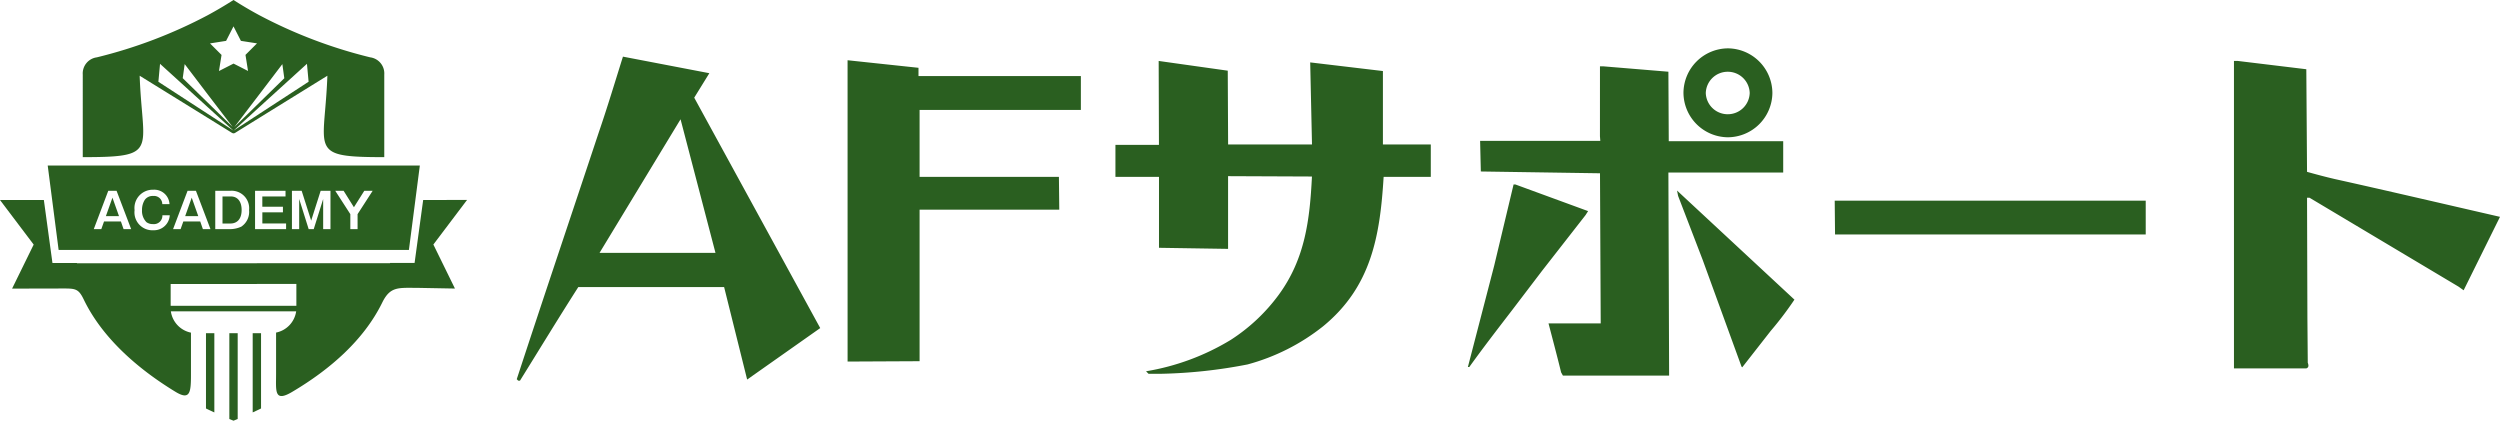 <svg xmlns="http://www.w3.org/2000/svg" xmlns:xlink="http://www.w3.org/1999/xlink" width="256.943" height="43.238" viewBox="0 0 256.943 43.238">
  <defs>
    <clipPath id="clip-path">
      <rect id="長方形_2150" data-name="長方形 2150" width="48" height="43.238" transform="translate(0 0)" fill="#2a5f20"/>
    </clipPath>
  </defs>
  <g id="グループ_1176" data-name="グループ 1176" transform="translate(115 -400.469)">
    <g id="グループ_1175" data-name="グループ 1175" transform="translate(-115 400.474)">
      <g id="グループ_963" data-name="グループ 963" transform="translate(0 -0.005)" clip-path="url(#clip-path)">
        <path id="パス_6429" data-name="パス 6429" d="M39.282,1322c-1.879,3.828-5.338,6.859-9.275,9.185-1.848,1.092-1.633-.129-1.633-1.833v-4.274a2.607,2.607,0,0,0,2.066-2.187H26.4v-.568H30.46v-2.244H26.4v-2.13H40.088l0-.03H42.61l.883-6.471H48l-3.46,4.58,2.218,4.525-3.833-.071c-2,0-2.816-.167-3.643,1.518M26.4,1333.084q.214-.1.429-.207v-7.737H26.4Zm0-10.188H24v-.568h2.4Zm-2.4-4.942h2.4v2.13H24Zm2.4,7.185v7.945q-.215.1-.429.2v-8.146Zm-2.4,8.995v-8.995h.429v8.82c-.143.059-.287.118-.429.175m0-11.238H21.6v-.568H24Zm-2.4-4.942H24v2.13H21.6Zm2.4,7.185v8.995c-.142-.057-.285-.115-.429-.175v-8.82Zm-2.4,7.944v-7.944h.429v8.146q-.214-.1-.429-.2m0-10.188H17.561a2.606,2.606,0,0,0,2.066,2.187v4.321c0,1.81-.086,2.675-1.588,1.762-3.907-2.374-7.537-5.564-9.429-9.484-.523-1.083-.82-1.137-2.078-1.137l-5.289.012,2.218-4.525L0,1311.453H4.508l.883,6.471H7.908l0,.03H21.6v2.13H17.54v2.244H21.6Zm0,2.244H21.17v7.737q.215.105.429.207Z" transform="translate(0 -1290.896)" fill="#2a5f20" fill-rule="evenodd"/>
        <path id="中マド_1" data-name="中マド 1" d="M30.989,16.151h0c-3.474,0-5.038-.122-5.732-.877-.625-.68-.526-1.847-.346-3.965.081-.95.181-2.133.231-3.525l-7,4.33L15.7,13.63a.388.388,0,0,1-.2.077.421.421,0,0,1-.213-.082l-2.438-1.51-7-4.331c.05,1.393.15,2.575.231,3.525.18,2.118.279,3.285-.346,3.965-.693.755-2.258.877-5.733.877V7.67A1.669,1.669,0,0,1,1.448,5.894a49.37,49.37,0,0,0,11.4-4.333C13.744,1.075,14.636.55,15.494,0c.859.55,1.75,1.075,2.652,1.561a49.392,49.392,0,0,0,11.4,4.333A1.669,1.669,0,0,1,30.989,7.67v8.48ZM12.843,11.7l2.651,1.725h0l-2.651-2.412-4.9-4.454-.17,1.846Zm10.2-5.142-4.9,4.454L15.5,13.428,18.146,11.7l5.066-3.3Zm-2.526.029h0L18.146,9.7l-2.569,3.365,2.569-2.512,2.569-2.511-.2-1.447Zm-10.041,0-.2,1.447,2.569,2.511,2.569,2.512L12.843,9.7Zm5.02-.053h0l1.491.76-.262-1.653,1.184-1.184L16.255,4.2l-.761-1.491L14.734,4.2l-1.653.262,1.184,1.184L14,7.3l1.49-.76Z" transform="translate(8.505 0)" fill="#2a5f20" stroke="rgba(0,0,0,0)" stroke-miterlimit="10" stroke-width="1"/>
        <path id="中マド_2" data-name="中マド 2" d="M37.122,8.673h-36L0,0H38.245L37.122,8.672ZM10.842,2.485a1.877,1.877,0,0,0-1.915,2.1,1.842,1.842,0,0,0,1.931,2.065,1.625,1.625,0,0,0,1.684-1.538l-.755,0a.873.873,0,0,1-.965.905,1.084,1.084,0,0,1-.675-.2,1.636,1.636,0,0,1-.455-1.23,1.908,1.908,0,0,1,.291-1.07.986.986,0,0,1,.859-.39.848.848,0,0,1,.935.835h.74A1.564,1.564,0,0,0,10.842,2.485Zm18.71.11,1.55,2.4v1.54h.745V4.995l1.55-2.4h-.86l-1.066,1.69-1.059-1.69Zm-1.242.847h0V6.535h.751V2.595H28.052L27.077,5.66,26.1,2.595H25.1v3.94h.745v-3.1l.975,3.1h.52Zm-7-.847v3.94H24.5v-.58h-2.44V4.81h2.115V4.23H22.057V3.175h2.385v-.58Zm-4.09,0v3.94h1.55a2.761,2.761,0,0,0,1.125-.255,1.825,1.825,0,0,0,.8-1.695,1.8,1.8,0,0,0-1.925-1.991Zm-3.281,3.15h1.735l.274.79h.78l-1.495-3.94h-.86l-1.49,3.94h.775l.28-.79Zm-8.149,0H7.522l.275.79h.78l-1.5-3.94H6.223l-1.49,3.94h.775l.281-.79Zm13.025.211h-.851V3.175h.851c.7,0,1.115.519,1.115,1.39C19.928,5.855,19.074,5.955,18.813,5.955ZM15.477,5.2h-1.35L14.8,3.3l.675,1.9Zm-8.149,0H5.978l.675-1.9.675,1.9Z" transform="translate(4.904 17.015)" fill="#2a5f20" stroke="rgba(0,0,0,0)" stroke-miterlimit="10" stroke-width="1"/>
      </g>
    </g>
    <path id="パス_102760" data-name="パス 102760" d="M12.025-30.71c-.814,2.59-1.591,5.18-2.479,7.77C6.734-14.467,3.885-6.031,1.11,2.442l.148.148h.185c2-3.219,3.959-6.438,5.994-9.62H22.422L24.79,2.479,32.3-2.812l-12.95-23.68,1.554-2.516Zm9.509,20.165H9.62l8.325-13.727ZM35.113.629l7.4-.037V-14.985H56.869l-.037-3.367H42.513v-6.882H59.089v-3.478H42.4v-.851l-7.289-.777Zm32-22.274H62.641v3.293h4.477v7.289l7.1.111v-7.474l8.621.037c-.222,4.44-.7,8.436-3.4,12.136a18.571,18.571,0,0,1-4.958,4.662,24.459,24.459,0,0,1-8.695,3.219l.259.259H67.3A51.37,51.37,0,0,0,76.22.925,21.42,21.42,0,0,0,83.99-3c4.958-4.07,5.846-9.287,6.216-15.355h4.847v-3.33H90.132V-29.23l-7.474-.888.185,8.436H74.222l-.037-7.585-7.1-1Zm58.46-9.916a4.6,4.6,0,0,0-4.551,4.588,4.6,4.6,0,0,0,4.551,4.551,4.6,4.6,0,0,0,4.588-4.551A4.611,4.611,0,0,0,125.578-31.561Zm-13.135,9.028.037.481H100.122l.074,3.145,12.247.185.074,15.429h-5.365c.444,1.7.888,3.367,1.295,5.032l.185.333h10.915L119.473-18.8h11.8v-3.219H119.51l-.037-7.141-6.7-.555h-.333Zm13.135-6.623a2.251,2.251,0,0,1,2.257,2.183,2.251,2.251,0,0,1-2.257,2.183,2.251,2.251,0,0,1-2.257-2.183A2.251,2.251,0,0,1,125.578-29.156ZM101.565-9.213l-2.7,10.4h.148c1.406-1.961,2.923-3.922,4.4-5.846l3.071-4.033,4.477-5.735.259-.407-7.474-2.738h-.185Zm18.907-7.178,2.516,6.549,4,10.989.074.074,2.923-3.737a35.021,35.021,0,0,0,2.442-3.219L120.361-16.946ZM136.6-12.432h31.931V-15.91H136.567Zm41,13.764h7.437c.3-.111.222-.37.148-.592V.629l-.037-4.514-.037-12.321h.259l15.318,9.139.518.37,3.737-7.548c-5.661-1.3-11.322-2.627-16.983-3.885-.962-.222-1.924-.481-2.849-.74l-.074-10.545-7.03-.851H177.6Z" transform="translate(-63 437)" fill="#2a5f20"/>
  </g>
</svg>
